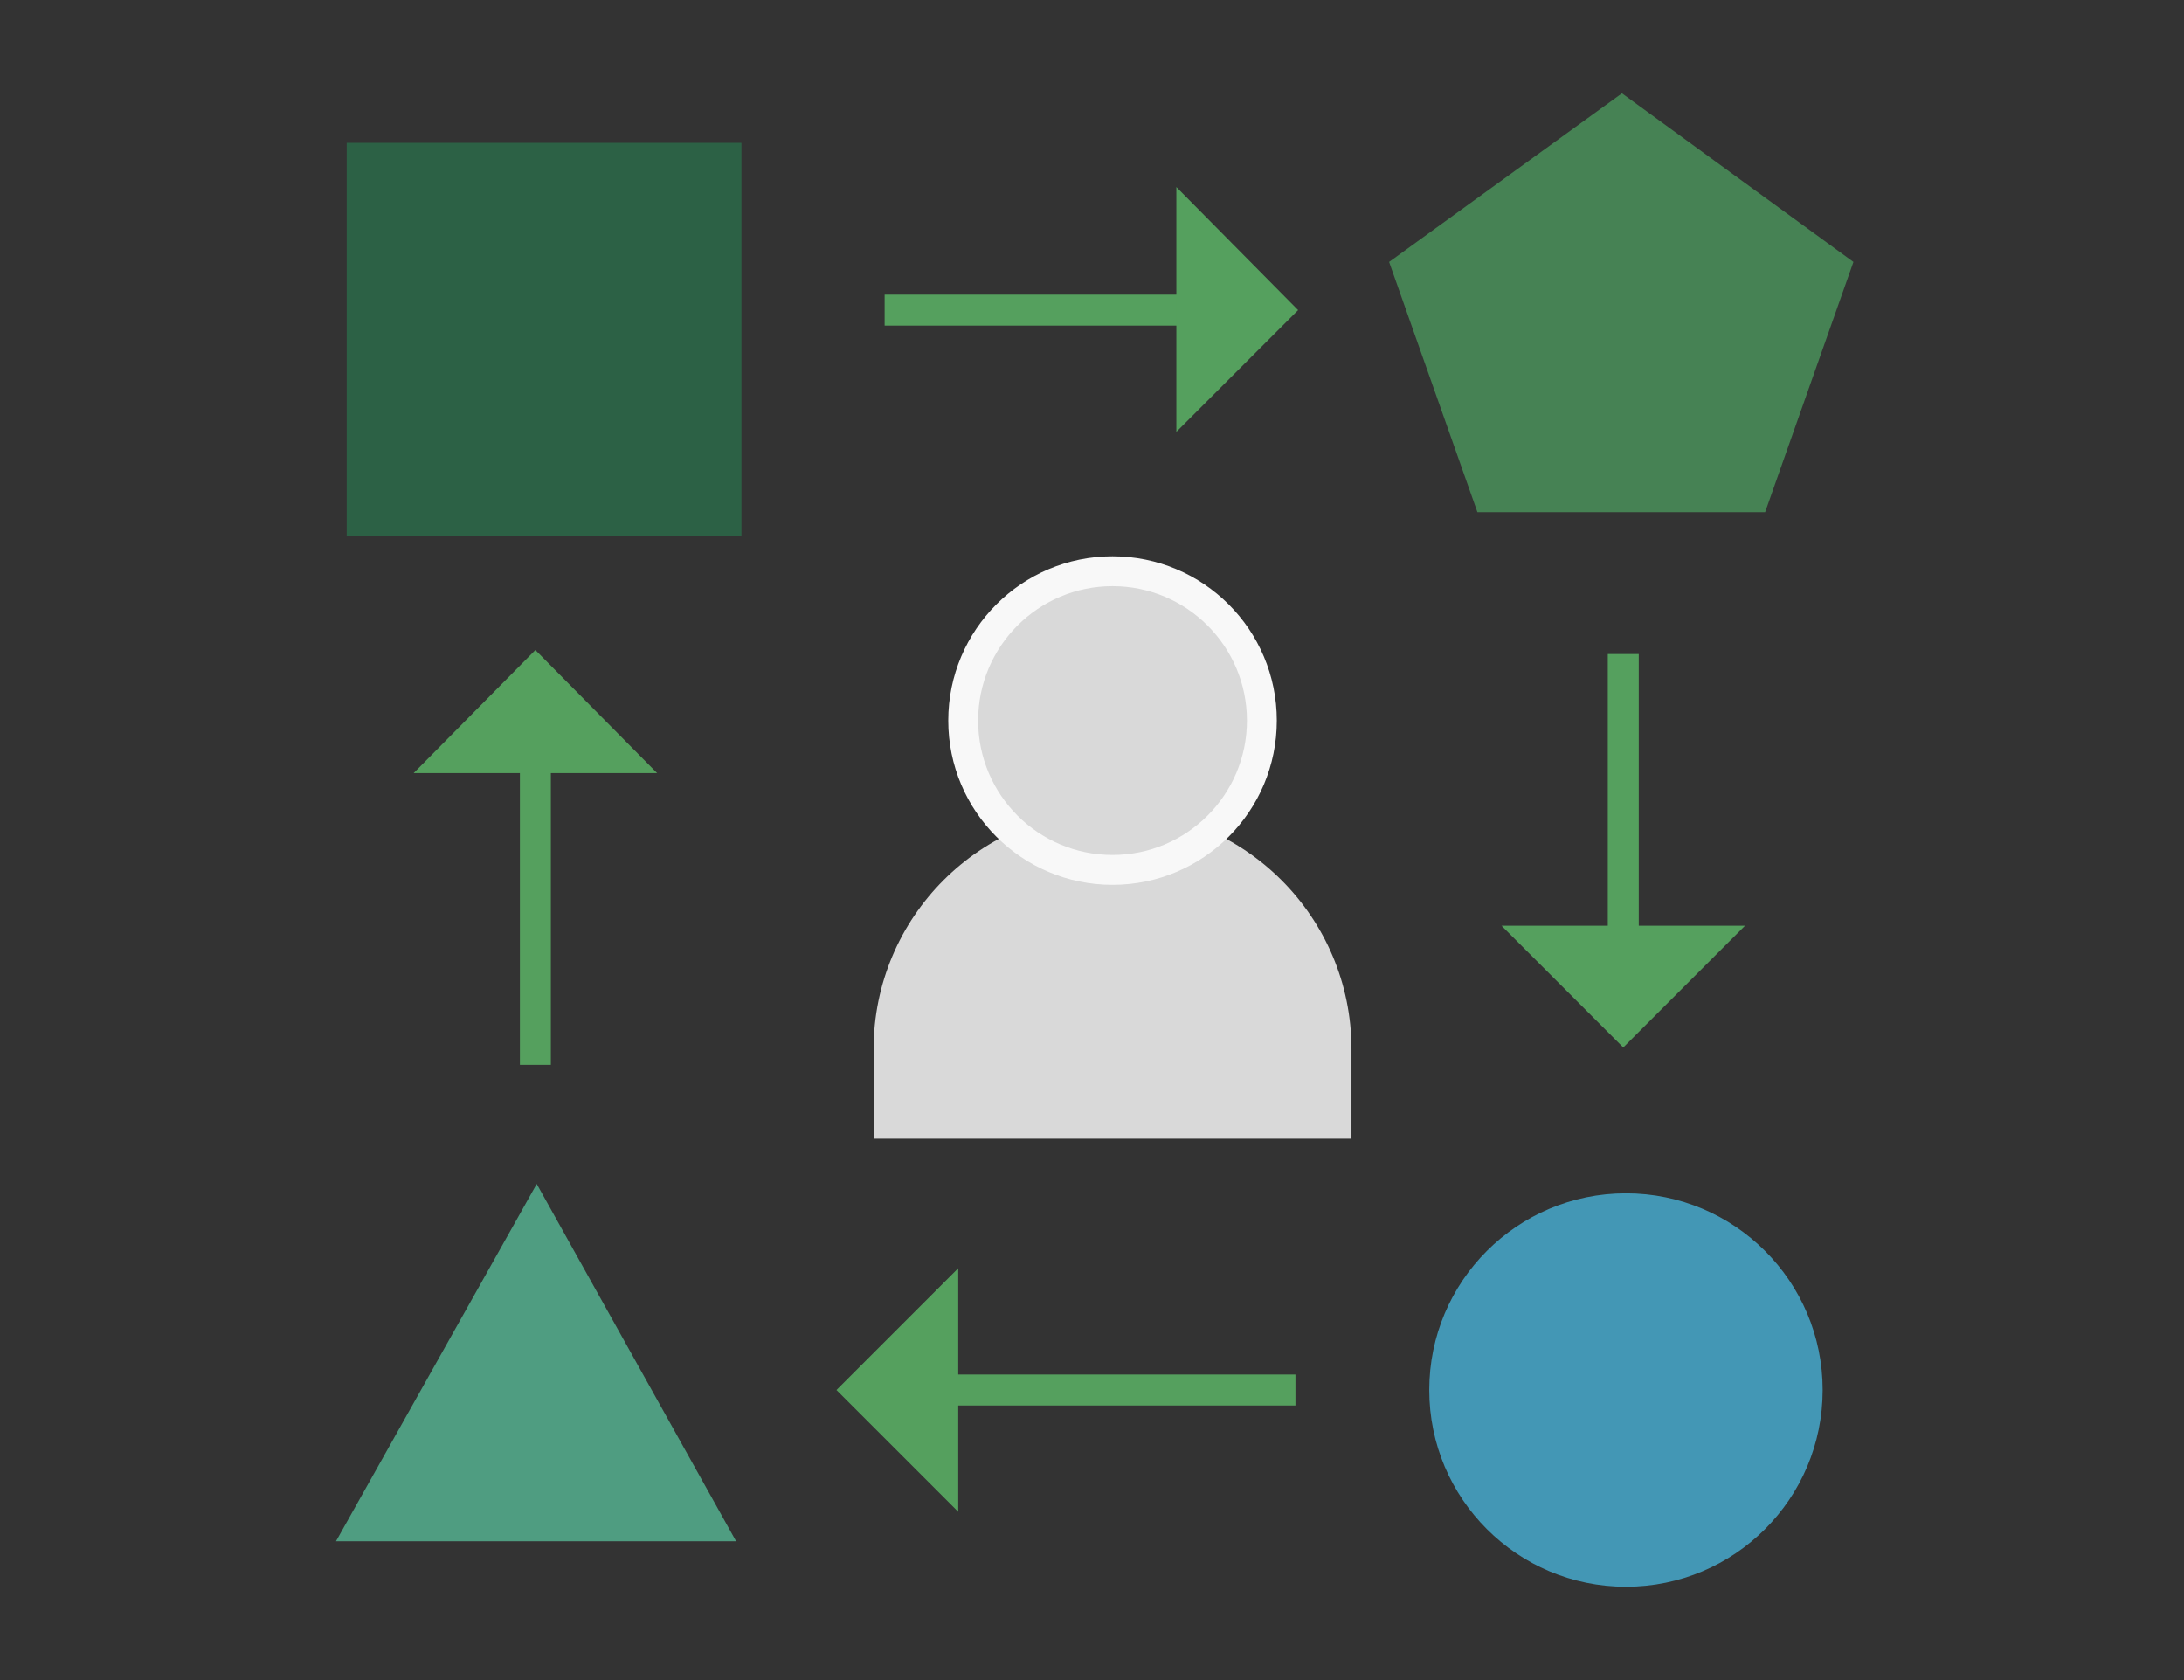 <svg width="117" height="90" viewBox="0 0 117 90" fill="none" xmlns="http://www.w3.org/2000/svg">
<rect x="0" y="0" width="117" height="90" fill="#333333" stroke="none"/>
<g clip-path="url(#clip0_103_1433)">
<path d="M47.391 16.613H63.878" stroke="#55A05E" stroke-width="1.659" stroke-miterlimit="10"/>
<path d="M63.018 10.018V23.136L69.542 16.613L63.018 10.018Z" fill="#55A05E"/>
<path d="M86.961 35.036V50.448" stroke="#55A05E" stroke-width="1.659" stroke-miterlimit="10"/>
<path d="M93.484 49.588H80.437L86.96 56.111L93.484 49.588Z" fill="#55A05E"/>
<path d="M69.399 74.462H50.402" stroke="#55A05E" stroke-width="1.659" stroke-miterlimit="10"/>
<path d="M51.334 80.986V67.939L44.81 74.462L51.334 80.986Z" fill="#55A05E"/>
<path d="M28.681 57.043V40.484" stroke="#55A05E" stroke-width="1.659" stroke-miterlimit="10"/>
<path d="M22.158 41.416H35.205L28.681 34.821L22.158 41.416Z" fill="#55A05E"/>
<path d="M28.753 63.423L18 82.563H39.434L28.753 63.423Z" fill="#4F9D81"/>
<path d="M87.105 85C92.924 85 97.642 80.282 97.642 74.462C97.642 68.643 92.924 63.925 87.105 63.925C81.285 63.925 76.567 68.643 76.567 74.462C76.567 80.282 81.285 85 87.105 85Z" fill="#4397B5"/>
<path d="M86.89 5L74.416 14.032L79.148 27.437H94.56L99.291 14.032L86.89 5Z" fill="#468254"/>
<path d="M39.721 7.652H18.574V28.728H39.721V7.652Z" fill="#2C6145"/>
<path d="M46.8 56.2C46.8 49.131 52.531 43.4 59.6 43.4C66.669 43.4 72.4 49.131 72.4 56.2V61H46.8V56.2Z" fill="#D9D9D9"/>
<circle cx="59.6" cy="38.6" r="8" fill="#D9D9D9" stroke="#F8F8F8" stroke-width="1.6"/>
</g>
<defs>
<clipPath id="clip0_103_1433">
<rect width="117" height="90" fill="white"/>
</clipPath>
</defs>
</svg>
